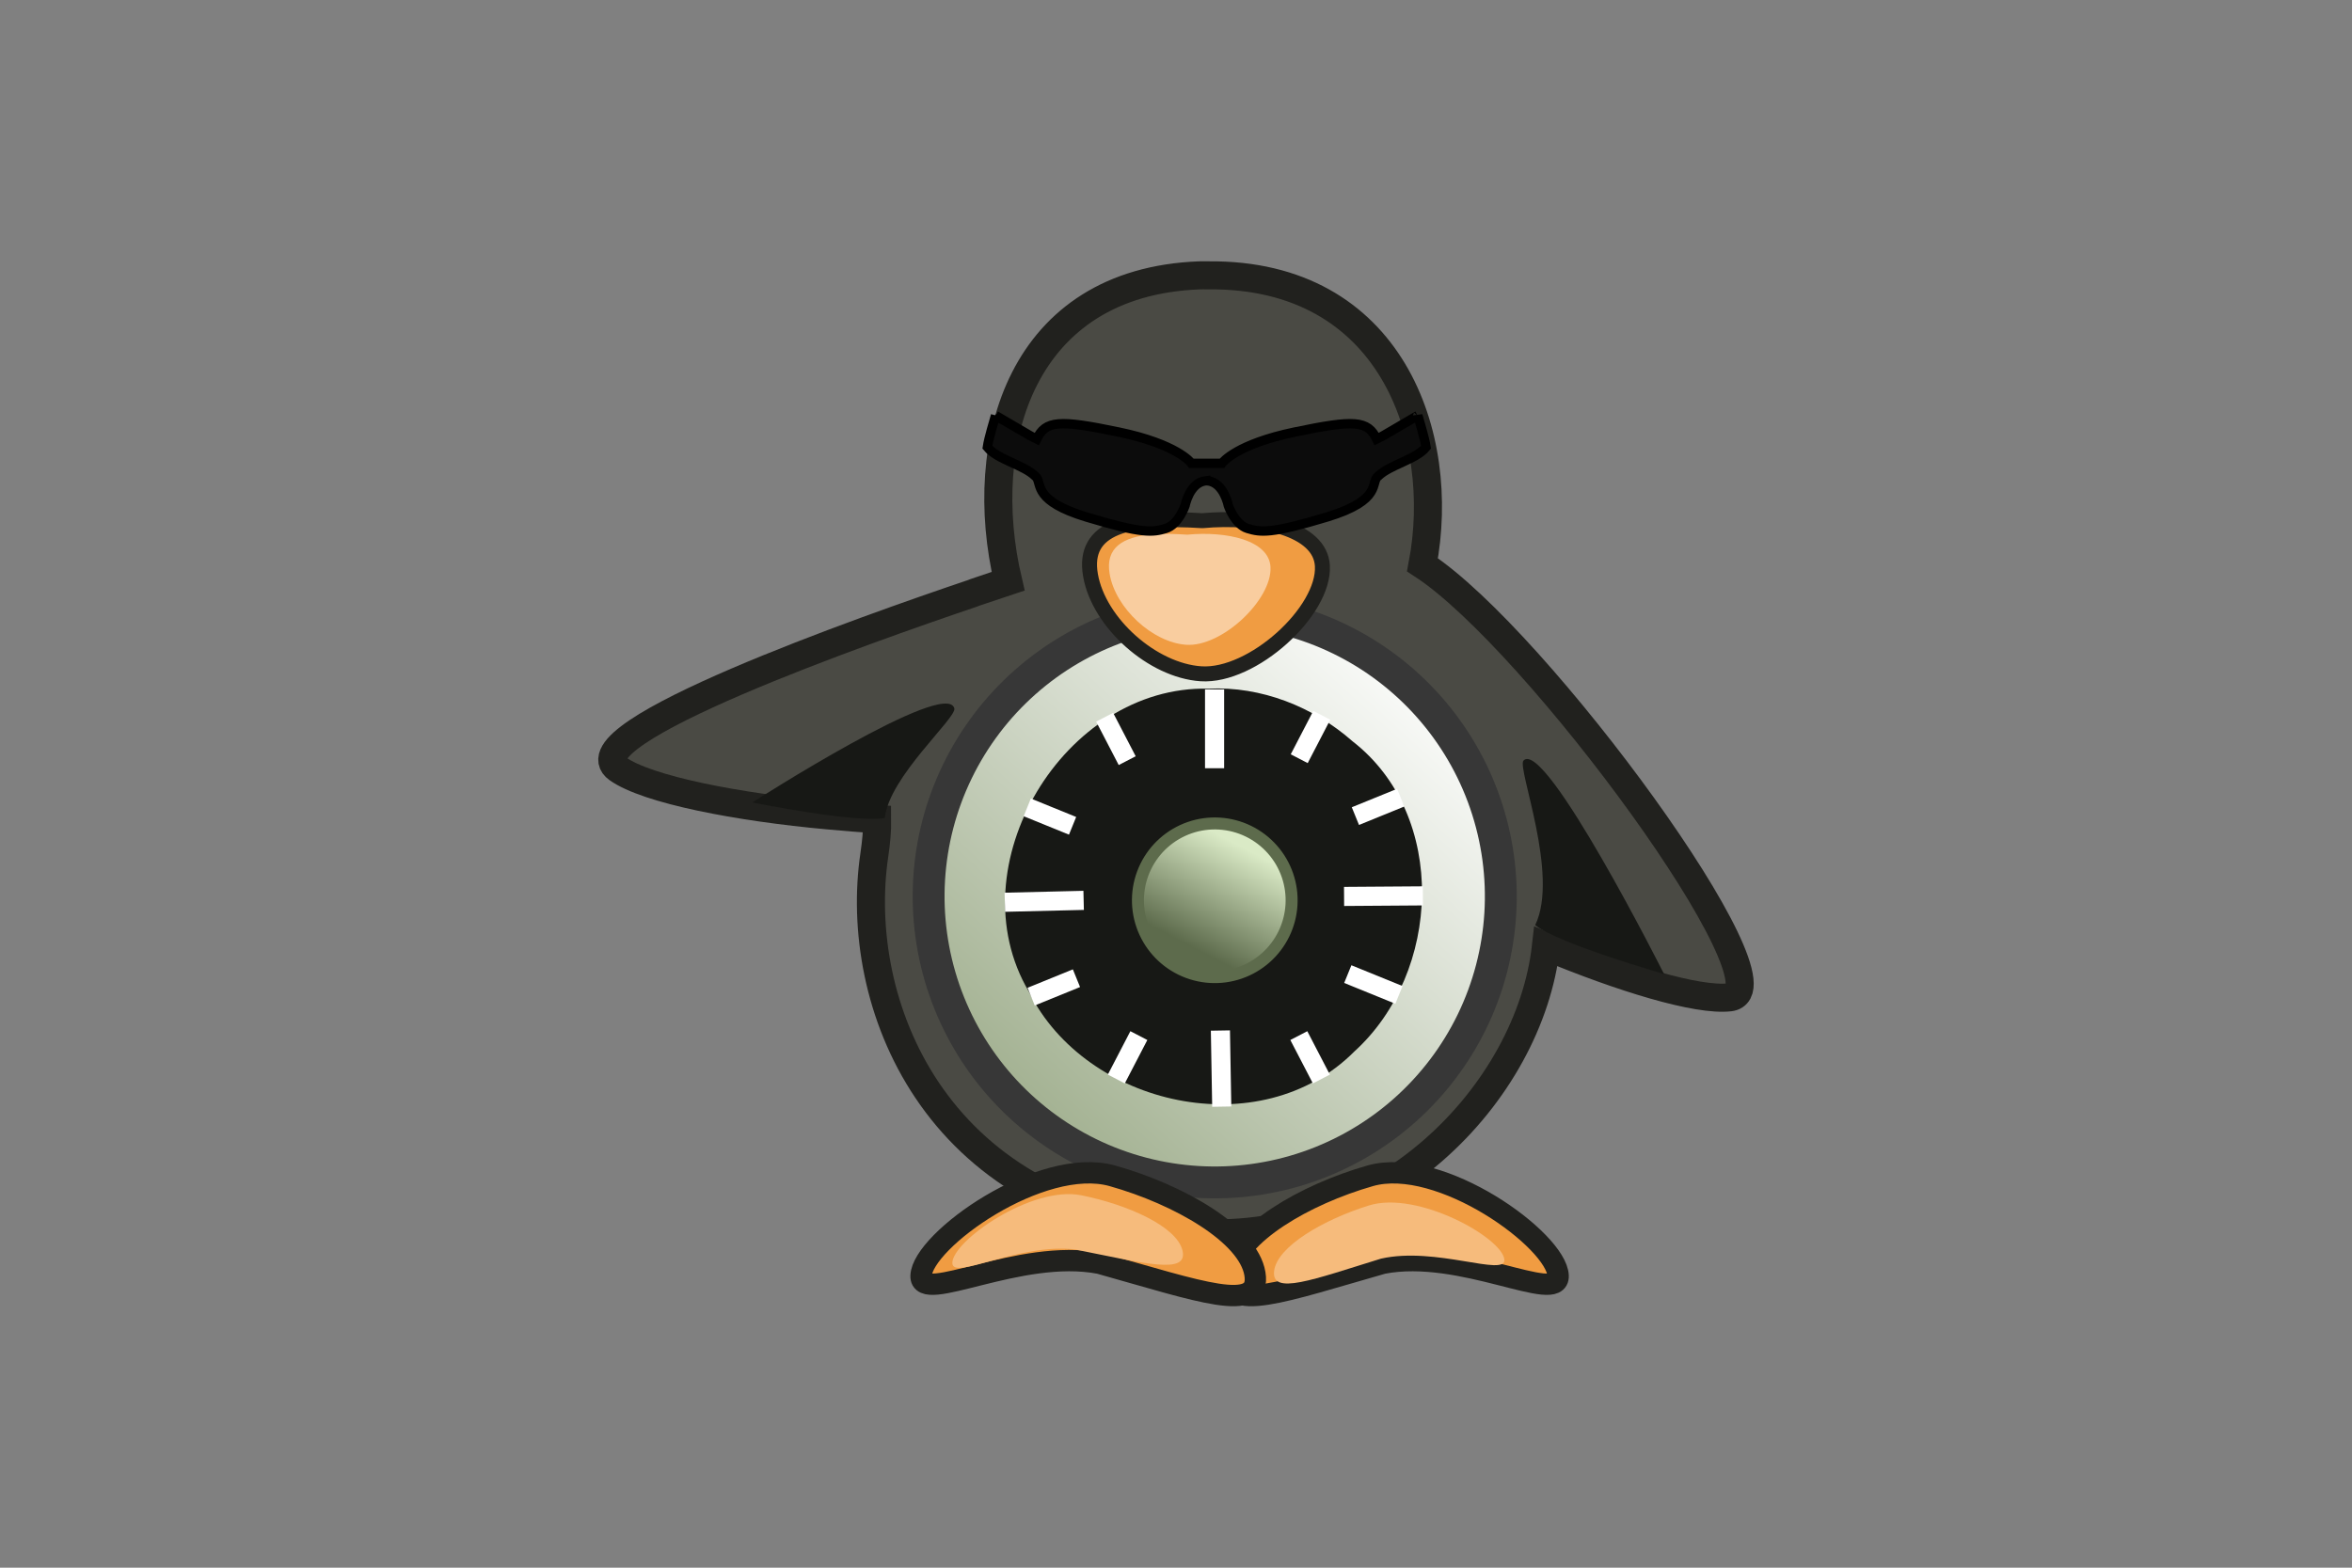 <?xml version="1.0" encoding="UTF-8"?>
<svg xmlns="http://www.w3.org/2000/svg" width="1200" height="800" viewBox="0 0 1200 800" fill="none">
  <rect x="0" y="0" width="1200" height="800" fill="#808080" stroke="none"/>
  <path fill-rule="evenodd" clip-rule="evenodd" d="M611.938 140.517C521.002 143.982 497.615 225.497 514.344 296.572C512.827 297.066 507.06 299.041 497.401 302.298C496.975 302.444 496.636 302.63 496.208 302.776C441.574 321.237 290.311 374.552 315.101 392.256C330.181 403.028 376.678 411.968 422.717 416.119C431.034 416.868 439.442 417.621 447.532 418.028C447.611 423.744 447.053 429.738 446.102 436.162C434.919 511.492 476 617.267 605.497 628.726C704.7 637.504 780.427 557.427 788.755 482.932C827.284 498.971 865.879 510.877 882.531 508.941C914.888 505.179 784.057 326.144 725.76 288.22C738.338 222.392 709.622 139.556 616.475 140.517C614.993 140.533 613.384 140.463 611.938 140.517Z" fill="#4A4A44" stroke="#21211E" stroke-width="14.317"></path>
  <path d="M705.509 644.666C655.403 658.938 624.222 670.592 627.569 650.018C630.841 629.907 665.603 609.594 699.013 600.034C734.787 589.797 794.263 632.958 794.971 651.059C795.551 665.909 745.608 636.845 705.509 644.666Z" fill="#F09C42" stroke="#21211E" stroke-width="10.881" stroke-linecap="round" stroke-linejoin="round"></path>
  <path d="M560.953 644.666C611.941 658.938 643.666 670.592 640.26 650.018C636.933 629.907 601.56 609.594 567.564 600.034C531.162 589.797 470.643 632.958 469.923 651.059C469.337 665.909 520.154 636.845 560.953 644.666Z" fill="#F09C42" stroke="#464640" stroke-width="7.636" stroke-linecap="round" stroke-linejoin="round"></path>
  <path d="M667.258 319.415C630.663 306.817 590.564 309.267 555.776 326.227C520.987 343.187 494.358 373.269 481.744 409.857C469.13 446.446 471.563 486.547 488.508 521.343C505.453 556.139 535.523 582.78 572.106 595.41C608.691 608.04 648.793 605.624 683.596 588.693C718.4 571.762 745.054 541.703 757.7 505.124C770.345 468.546 767.946 428.443 751.031 393.633C734.116 358.824 704.069 332.156 667.496 319.495" fill="url(#paint0_linear_118_2332)"></path>
  <path d="M572.239 319.415C608.833 306.817 648.932 309.267 683.721 326.227C718.509 343.187 745.138 373.269 757.752 409.857C770.366 446.446 767.933 486.547 750.988 521.343C734.043 556.139 703.973 582.78 667.39 595.41C630.806 608.04 590.703 605.624 555.9 588.693C521.097 571.762 494.442 541.703 481.797 505.124C469.151 468.546 471.55 428.443 488.465 393.633C505.38 358.824 535.428 332.156 572 319.495" stroke="url(#paint1_linear_118_2332)" stroke-width="16.265" stroke-linecap="round" stroke-linejoin="round"></path>
  <path d="M616.617 351.427C542.997 349.618 487.105 442.134 524.968 506.105C554.094 564.666 643.181 584.666 690.976 536.6C735.38 496.336 738.995 416.24 690.04 378.256C669.984 360.589 643.387 350.128 616.617 351.427Z" fill="#171815"></path>
  <path d="M607.023 422.346C616.852 418.962 627.623 419.621 636.967 424.176C646.311 428.732 653.464 436.812 656.852 446.639C660.24 456.467 659.587 467.238 655.035 476.584C650.484 485.931 642.407 493.087 632.581 496.479C622.754 499.872 611.982 499.223 602.634 494.675C593.286 490.127 586.126 482.053 582.73 472.228C579.333 462.403 579.978 451.631 584.521 442.282C589.065 432.932 597.135 425.769 606.959 422.368" fill="url(#paint2_linear_118_2332)"></path>
  <path d="M607.023 422.346C616.852 418.962 627.623 419.621 636.967 424.176C646.311 428.732 653.464 436.812 656.852 446.639C660.24 456.467 659.587 467.238 655.035 476.584C650.484 485.931 642.407 493.087 632.581 496.479C622.754 499.872 611.982 499.223 602.634 494.675C593.286 490.127 586.126 482.053 582.73 472.228C579.333 462.403 579.978 451.631 584.521 442.282C589.065 432.932 597.135 425.769 606.959 422.368" stroke="url(#paint3_linear_118_2332)" stroke-width="6.118" stroke-linecap="round" stroke-linejoin="round"></path>
  <path d="M623.336 564.724L622.657 525.884M619.681 392.019V351.816M685.752 457.451L725.958 457.169M512.672 460.425L552.882 459.46M563.6 366.01L575.103 388.165M674.371 365.022L662.869 387.173M569.545 550.625L581.047 528.473M674.165 550.625L662.663 528.473M714.643 407.054L691.526 416.465M713.75 507.711L687.649 497.088M547.232 421.418L524.112 412.008M549.213 499.18L526.094 508.592" stroke="white" stroke-width="9.751"></path>
  <path d="M613.419 265.71C576.482 263.343 551.976 268.648 556.387 293.603C560.698 317.994 588.096 342.2 612.725 343.834C639.104 345.583 675.977 311.823 674.685 288.729C673.623 269.782 642.621 263.049 613.419 265.71Z" fill="#F09C42" stroke="#21211E" stroke-width="7.636" stroke-linecap="round" stroke-linejoin="round"></path>
  <path fill-rule="evenodd" clip-rule="evenodd" d="M783.258 472.102C795.727 446.431 773.88 391.812 777.278 388.14C788.25 376.281 849.016 497.071 849.016 497.071C849.016 497.071 795.124 481.57 783.258 472.102Z" fill="url(#paint4_linear_118_2332)"></path>
  <path d="M560.953 644.666C611.941 658.938 643.666 670.592 640.26 650.018C636.933 629.907 601.56 609.594 567.564 600.034C531.162 589.797 470.643 632.958 469.923 651.059C469.337 665.909 520.154 636.845 560.953 644.666Z" fill="#F09C42" stroke="#21211E" stroke-width="10.881" stroke-linecap="round" stroke-linejoin="round"></path>
  <path d="M551.68 609.963C526.275 604.88 485.842 633.362 485.888 644.527C485.92 653.685 520.111 634.162 548.485 637.612C584.067 644.69 606.282 650.705 603.315 638.16C600.422 625.892 575.406 614.712 551.68 609.963Z" fill="url(#paint5_linear_118_2332)"></path>
  <path d="M698.53 615.13C723.277 607.458 766.427 631.626 767.532 642.736C768.442 651.848 732.423 635.95 704.556 642.303C669.891 653.007 648.414 661.278 650.073 648.494C651.687 635.993 675.42 622.297 698.53 615.13Z" fill="url(#paint6_linear_118_2332)"></path>
  <path d="M588.319 272.648C572.883 273.843 563.845 279.438 566.144 292.885C569.128 310.413 588.113 327.859 605.187 329.034C623.475 330.292 649.107 305.943 648.216 289.346C647.482 275.735 625.998 270.938 605.758 272.843C599.352 272.422 593.463 272.252 588.319 272.655V272.648Z" fill="url(#paint7_linear_118_2332)"></path>
  <path fill-rule="evenodd" clip-rule="evenodd" d="M451.415 417.456C453.607 396.381 488.145 366.365 486.908 361.509C482.937 345.855 383.848 409.499 383.848 409.499C383.848 409.499 436.474 420.113 451.425 417.456H451.415Z" fill="url(#paint8_linear_118_2332)"></path>
  <path fill-rule="evenodd" clip-rule="evenodd" d="M507.949 211.971C507.103 215.103 504.478 223.374 503.762 228.21C508.92 234.562 522.122 237.119 528.122 242.926C528.163 242.951 528.215 243.029 528.246 243.053C528.466 243.23 528.719 243.475 528.883 243.687C531.495 247.335 527.575 255.753 554.384 263.86C583.03 272.523 588.162 271.651 594.728 269.698C601.296 267.743 604.625 258.025 604.625 258.025C604.625 258.025 606.851 246.282 615.156 245.337C615.156 245.342 615.269 245.333 615.279 245.337C615.321 245.333 615.374 245.34 615.407 245.337H615.533C615.703 245.346 615.874 245.321 616.041 245.337C616.041 245.333 616.15 245.342 616.166 245.337C624.471 246.284 626.697 258.025 626.697 258.025C626.697 258.025 630.025 267.743 636.595 269.698C643.158 271.653 648.292 272.523 676.939 263.86C706.019 255.066 698.863 245.979 703.2 242.926C709.2 237.117 722.402 234.56 727.561 228.21C726.845 223.374 724.219 215.103 723.373 211.969C723.373 211.985 723.26 212.084 723.25 212.096C721.565 212.977 704.149 223.422 702.441 224.15C697.813 214.489 691.06 214.119 660.572 220.471C631.039 226.623 623.819 235.883 623.399 236.457H607.921C607.502 235.881 600.281 226.621 570.748 220.469C540.26 214.119 533.505 214.489 528.879 224.15C527.171 223.422 509.756 212.977 508.072 212.096C508.072 212.084 507.959 211.985 507.947 211.969L507.949 211.971Z" fill="#0C0C0C" stroke="black" stroke-width="4.79"></path>
  <defs>
    <linearGradient id="paint0_linear_118_2332" x1="500.501" y1="559.838" x2="717.016" y2="323.641" gradientUnits="userSpaceOnUse">
      <stop stop-color="#9FAE8D"></stop>
      <stop offset="1" stop-color="white"></stop>
    </linearGradient>
    <linearGradient id="paint1_linear_118_2332" x1="15407.1" y1="7955.69" x2="15689.3" y2="7955.69" gradientUnits="userSpaceOnUse">
      <stop stop-color="#373737"></stop>
      <stop offset="1" stop-color="#171717"></stop>
    </linearGradient>
    <linearGradient id="paint2_linear_118_2332" x1="593.332" y1="475.517" x2="619.786" y2="424.903" gradientUnits="userSpaceOnUse">
      <stop stop-color="#5D6B4C"></stop>
      <stop offset="1" stop-color="#DAEAC6"></stop>
    </linearGradient>
    <linearGradient id="paint3_linear_118_2332" x1="15504.8" y1="9099.18" x2="15759.3" y2="9099.18" gradientUnits="userSpaceOnUse">
      <stop stop-color="#5D6B4C"></stop>
      <stop offset="1" stop-color="#DAEAC6"></stop>
    </linearGradient>
    <linearGradient id="paint4_linear_118_2332" x1="958.955" y1="7580.52" x2="1061.04" y2="7671.5" gradientUnits="userSpaceOnUse">
      <stop stop-color="#171815"></stop>
      <stop offset="1" stop-color="#171815" stop-opacity="0"></stop>
    </linearGradient>
    <linearGradient id="paint5_linear_118_2332" x1="15444.4" y1="8106.76" x2="15550.3" y2="8103.67" gradientUnits="userSpaceOnUse">
      <stop stop-color="#F6BB7C"></stop>
      <stop offset="1" stop-color="#F6BB7C" stop-opacity="0"></stop>
    </linearGradient>
    <linearGradient id="paint6_linear_118_2332" x1="15606" y1="8121.51" x2="15628.2" y2="8090.75" gradientUnits="userSpaceOnUse">
      <stop stop-color="#F6BB7C"></stop>
      <stop offset="1" stop-color="#F6BB7C" stop-opacity="0"></stop>
    </linearGradient>
    <linearGradient id="paint7_linear_118_2332" x1="15500" y1="7843.84" x2="15550.4" y2="7828.99" gradientUnits="userSpaceOnUse">
      <stop stop-color="#F9CD9F"></stop>
      <stop offset="1" stop-color="#F9CD9F" stop-opacity="0"></stop>
    </linearGradient>
    <linearGradient id="paint8_linear_118_2332" x1="422.811" y1="7477.18" x2="260.272" y2="7484.51" gradientUnits="userSpaceOnUse">
      <stop stop-color="#171815"></stop>
      <stop offset="1" stop-color="#171815" stop-opacity="0"></stop>
    </linearGradient>
  </defs>
</svg>
